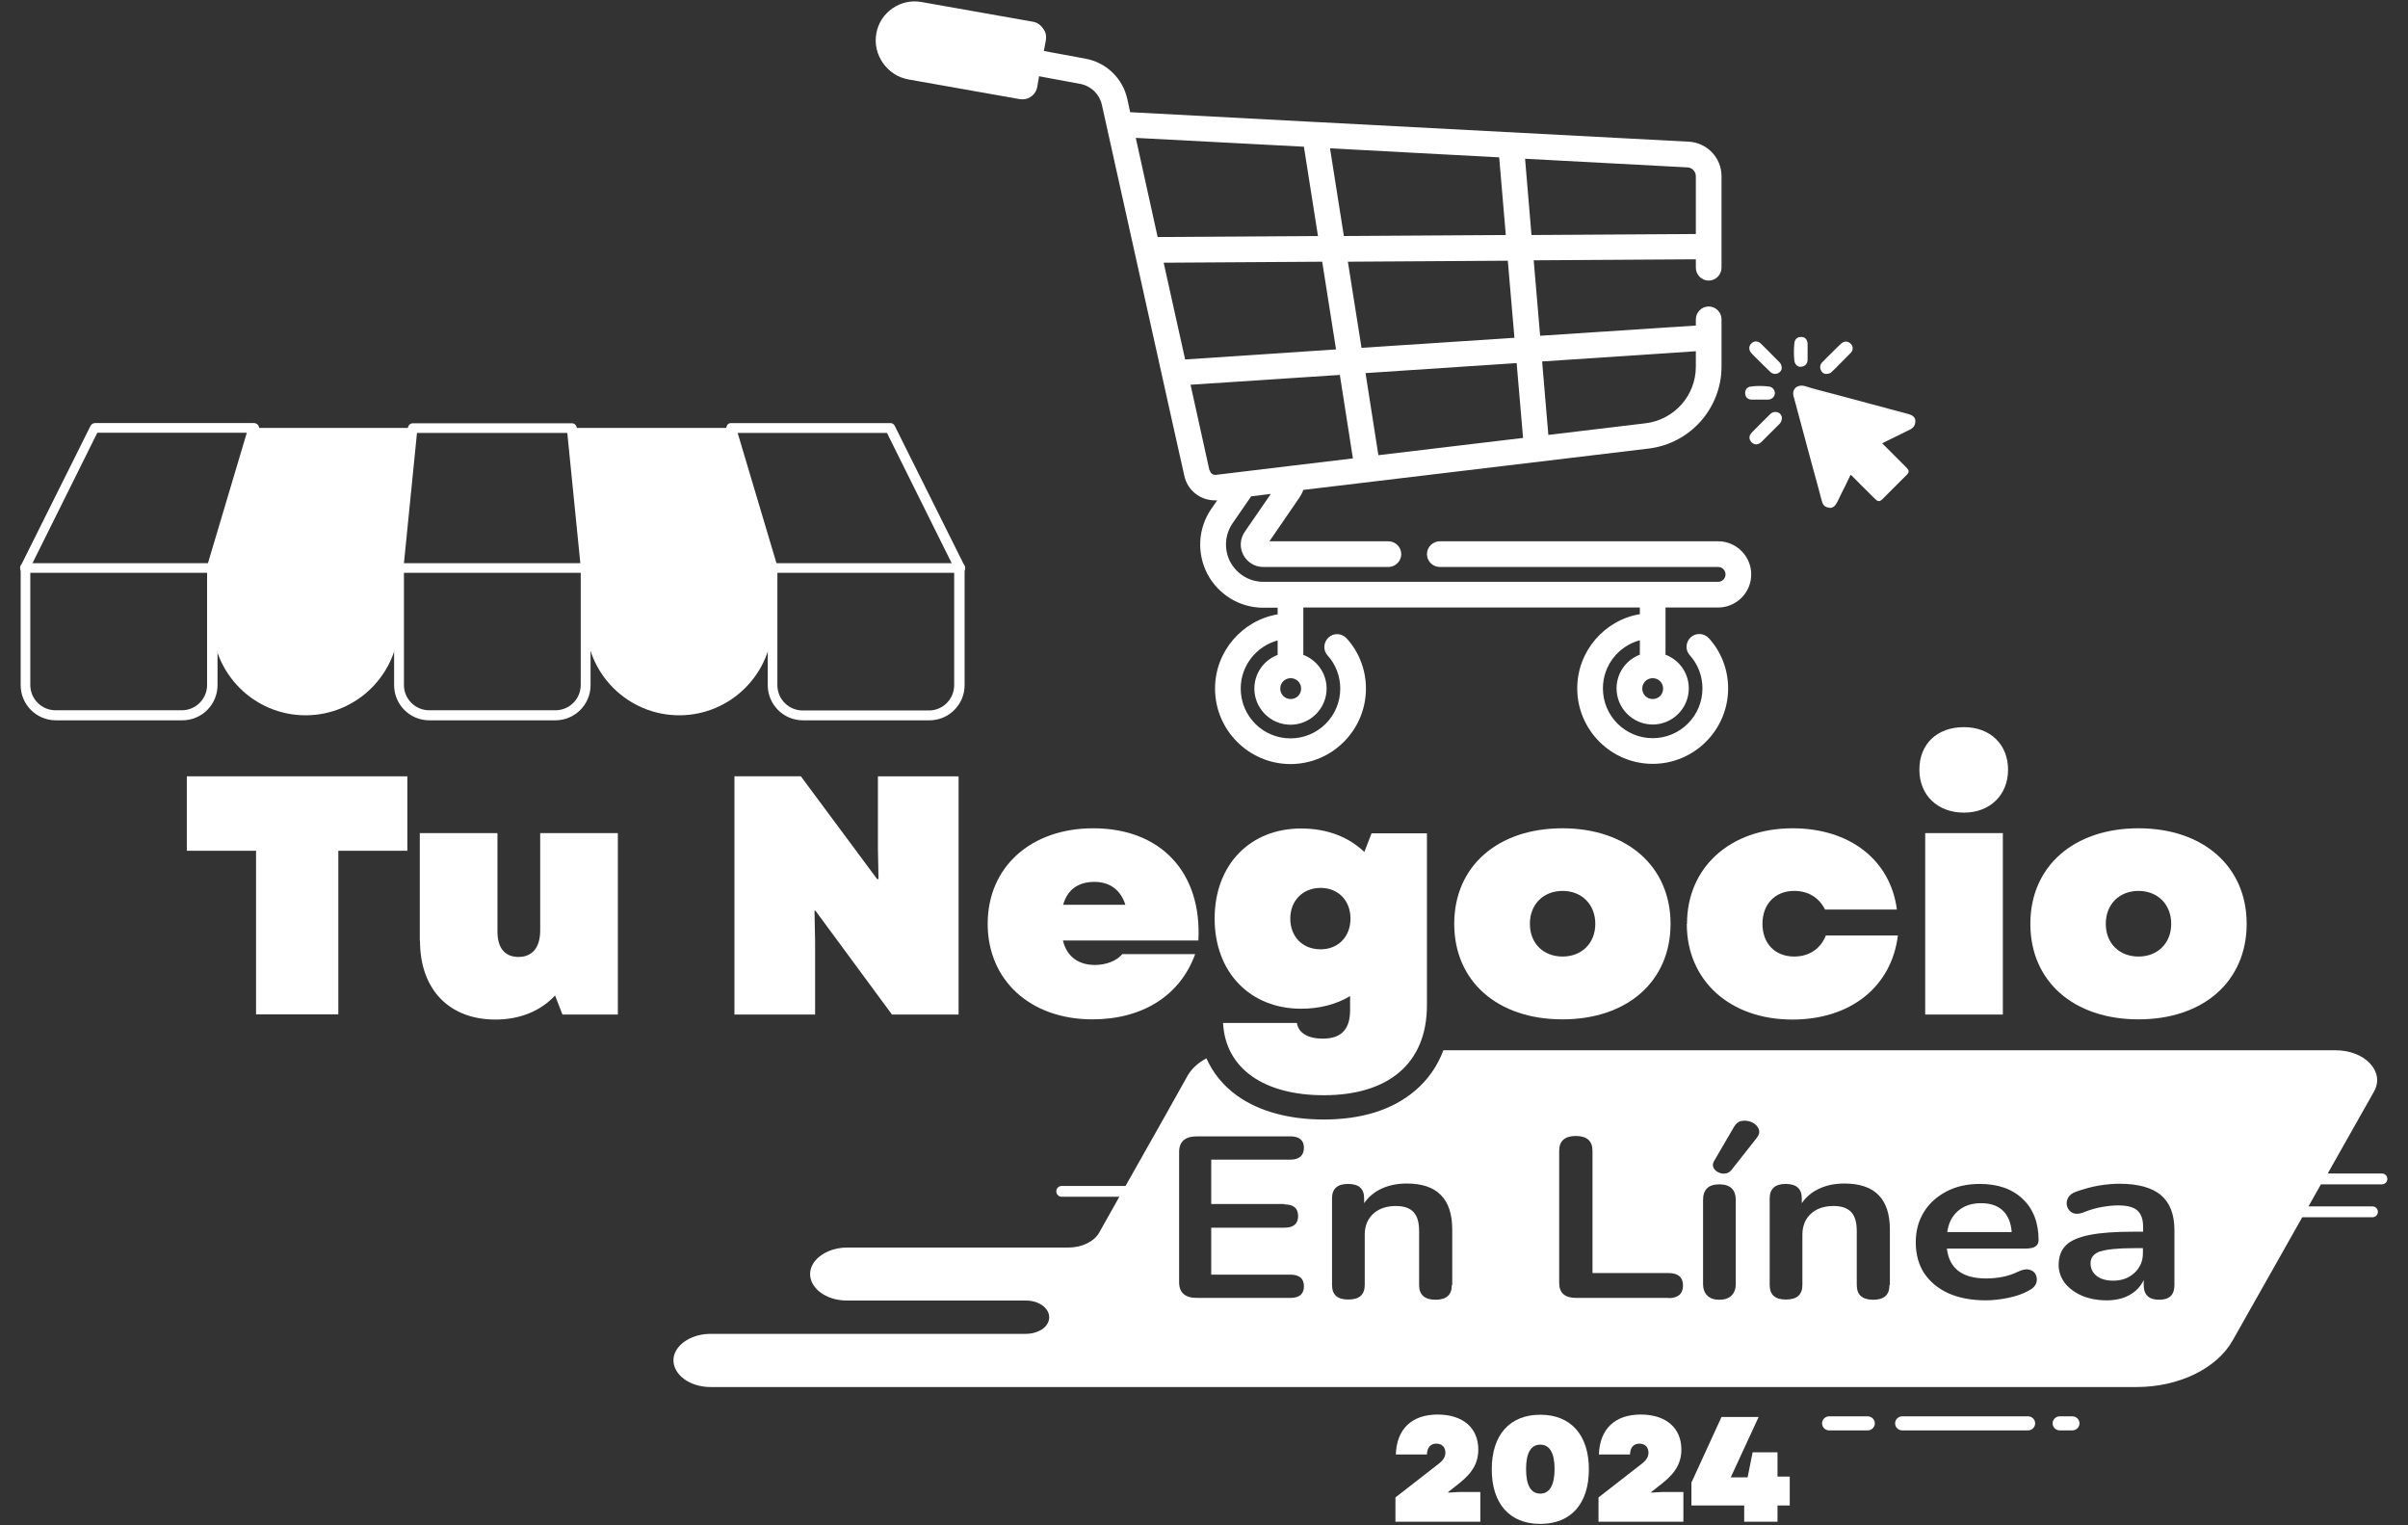 <?xml version="1.0" encoding="UTF-8"?>
<svg id="Layer_1" xmlns="http://www.w3.org/2000/svg" version="1.1" viewBox="0 0 120 76">
  <rect x="0" y="0" width="120" height="76" fill="#333333" stroke="none"/>
  <!-- Generator: Adobe Illustrator 29.0.1, SVG Export Plug-In . SVG Version: 2.1.0 Build 192)  -->
  <defs>
    <style>
      .st0 {
        fill: #fff;
      }
    </style>
  </defs>
  <g>
    <path class="st0" d="M103.28,70.57h-.64c-.19,0-.35.16-.35.35s.16.35.35.35h.64c.19,0,.35-.16.35-.35s-.16-.35-.35-.35Z"/>
    <path class="st0" d="M101.07,70.57h-6.28c-.19,0-.35.16-.35.35s.16.35.35.35h6.28c.19,0,.35-.16.35-.35s-.16-.35-.35-.35Z"/>
    <path class="st0" d="M93.08,70.57h-1.93c-.19,0-.35.16-.35.35s.16.35.35.35h1.93c.19,0,.35-.16.35-.35s-.16-.35-.35-.35Z"/>
    <path class="st0" d="M98.73,59.95c-.48,0-.86.13-1.16.39-.3.26-.47.61-.53,1.05h3.21c-.03-.46-.18-.82-.44-1.07-.26-.25-.62-.37-1.08-.37Z"/>
    <path class="st0" d="M104.66,62.35c-.32.11-.48.31-.48.6,0,.25.1.46.3.62.2.16.48.24.83.24.43,0,.78-.13,1.06-.39.28-.26.42-.59.42-.98v-.25h-.44c-.82,0-1.38.06-1.7.17Z"/>
    <path class="st0" d="M118.73,58.47h-2.73l2.31-4.09c.55-.98-.45-2.05-1.92-2.05h-44.46c-.3.8-.78,1.48-1.42,2.02-1.12.95-2.65,1.43-4.55,1.43-1.73,0-3.22-.41-4.3-1.18-.7-.5-1.21-1.13-1.54-1.87-.41.22-.74.52-.94.87l-1.08,1.93-2.01,3.56h-3.18c-.15,0-.27.12-.27.27s.12.27.27.27h2.87l-1,1.78c-.25.45-.86.75-1.54.75h-11.02c-.75,0-1.42.33-1.71.82-.1.17-.14.34-.14.5,0,.7.78,1.32,1.84,1.32h8.92c.82,0,1.38.6,1.07,1.15-.09.16-.24.29-.43.37-.19.09-.41.14-.65.14h-15.71c-.75,0-1.42.33-1.71.82-.1.17-.14.34-.14.5,0,.7.79,1.33,1.85,1.33h71.06c2.11,0,4-.92,4.79-2.32l3.47-6.14h3.5c.15,0,.27-.12.27-.27s-.12-.27-.27-.27h-3.19l.62-1.1h3.04c.15,0,.27-.12.27-.27s-.12-.27-.27-.27ZM64.01,60.01c.45,0,.68.19.68.58s-.23.58-.68.58h-3.65v2.34h3.94c.45,0,.68.19.68.58s-.23.58-.68.58h-4.65c-.59,0-.89-.26-.89-.78v-6.49c0-.52.3-.78.89-.78h4.65c.45,0,.68.19.68.57s-.23.59-.68.59h-3.94v2.21h3.65ZM72.35,64.03c0,.49-.27.73-.81.73s-.82-.24-.82-.73v-2.69c0-.43-.09-.75-.28-.95-.19-.2-.48-.3-.87-.3-.48,0-.86.13-1.14.39-.28.26-.42.61-.42,1.04v2.5c0,.49-.27.73-.82.73s-.81-.24-.81-.73v-4.31c0-.48.26-.72.8-.72s.8.24.8.72v.24c.22-.32.51-.56.88-.73.37-.17.78-.25,1.25-.25,1.5,0,2.26.76,2.26,2.29v2.76ZM83.15,64.67h-4.6c-.57,0-.85-.25-.85-.75v-6.58c0-.49.28-.74.83-.74s.83.25.83.74v6.09h3.78c.49,0,.73.21.73.62s-.24.63-.73.63ZM86.5,63.98c0,.24-.07.43-.21.57-.14.14-.34.21-.61.21s-.46-.07-.6-.21c-.14-.14-.21-.33-.21-.57v-4.19c0-.52.27-.78.81-.78s.82.26.82.78v4.19ZM87.55,56.69l-1.26,1.6c-.09.11-.19.17-.31.18-.12.02-.24,0-.35-.06-.11-.05-.19-.13-.24-.23-.05-.1-.04-.21.03-.33l.99-1.7c.1-.17.23-.28.4-.3.17-.03.34,0,.5.07.16.08.27.18.33.33.06.14.03.29-.09.44ZM94.16,64.03c0,.49-.27.73-.81.73s-.82-.24-.82-.73v-2.69c0-.43-.09-.75-.28-.95-.19-.2-.48-.3-.87-.3-.48,0-.86.13-1.14.39-.28.26-.42.61-.42,1.04v2.5c0,.49-.27.73-.82.73s-.81-.24-.81-.73v-4.31c0-.48.27-.72.8-.72s.8.24.8.72v.24c.22-.32.51-.56.88-.73.37-.17.78-.25,1.25-.25,1.5,0,2.26.76,2.26,2.29v2.76ZM98.99,63.7c.23,0,.48-.02.76-.07.28-.05.55-.14.8-.26.23-.11.42-.15.57-.11.16.04.27.12.33.25s.07.26.03.41c-.05.15-.17.28-.37.38-.3.17-.65.29-1.05.37-.4.08-.76.12-1.1.12-.72,0-1.34-.12-1.86-.35-.52-.24-.92-.57-1.21-1-.28-.43-.42-.95-.42-1.54s.14-1.08.41-1.52c.27-.43.65-.77,1.13-1.02.48-.25,1.03-.37,1.65-.37.9,0,1.62.25,2.14.75.53.5.79,1.19.79,2.05,0,.28-.21.42-.63.42h-3.94c.12,1,.77,1.49,1.96,1.49ZM108.36,64.03c0,.49-.25.73-.76.73s-.77-.24-.77-.73v-.25c-.15.31-.38.56-.7.74-.32.18-.7.27-1.15.27s-.87-.08-1.23-.23c-.36-.16-.64-.37-.85-.63-.2-.27-.31-.57-.31-.9,0-.41.12-.74.36-.98.24-.24.64-.41,1.19-.52.55-.11,1.28-.16,2.2-.16h.46v-.24c0-.38-.1-.65-.29-.82-.19-.17-.51-.25-.96-.25-.25,0-.52.03-.81.08-.29.05-.6.14-.92.27-.21.08-.38.09-.52.03-.14-.06-.23-.17-.28-.31-.05-.14-.04-.28.03-.43.07-.14.2-.25.4-.32.4-.14.78-.25,1.15-.31.37-.06.71-.09,1.01-.09.93,0,1.62.19,2.07.56.45.38.68.96.68,1.75v2.74Z"/>
  </g>
  <g>
    <path class="st0" d="M12.75,42.39h-3.44v-3.71h10.99v3.71h-3.44v8.15h-4.1v-8.15Z"/>
    <path class="st0" d="M20.92,46.88v-5.37h3.87v4.9c0,.83.37,1.27,1.05,1.27s1.08-.46,1.08-1.32v-4.85h3.87v9.04h-2.76l-.37-.95c-.7.76-1.73,1.2-2.97,1.2-2.32,0-3.76-1.51-3.76-3.92Z"/>
    <path class="st0" d="M36.59,38.68h3.32l3.8,5.12h.07l-.03-1.51v-3.61h4.02v11.87h-3.32l-3.81-5.17h-.05l.03,1.56v3.61h-4.02v-11.87Z"/>
    <path class="st0" d="M49.22,46.03c0-2.83,2.15-4.76,5.26-4.76,3.37,0,5.42,2.2,5.24,5.59h-6.75c.2.85.83,1.22,1.59,1.22.56,0,1.08-.2,1.37-.54h3.63c-.75,2.07-2.63,3.25-5.12,3.25-3.1,0-5.22-1.95-5.22-4.76ZM56.08,45.08c-.22-.71-.75-1.14-1.54-1.14s-1.34.37-1.56,1.14h3.1Z"/>
    <path class="st0" d="M60.95,50.97h3.68c.08.51.56.78,1.29.78.92,0,1.36-.46,1.36-1.42v-.7c-.68.41-1.51.63-2.44.63-2.54,0-4.31-1.81-4.31-4.49s1.76-4.49,4.31-4.49c1.29,0,2.37.42,3.15,1.17l.36-.93h2.76v8.56c0,2.95-1.97,4.49-5.14,4.49-3,0-4.9-1.34-5.02-3.59ZM65.81,47.3c.88,0,1.49-.63,1.49-1.53s-.61-1.53-1.49-1.53-1.51.63-1.51,1.53.61,1.53,1.51,1.53Z"/>
    <path class="st0" d="M72.47,46.03c0-2.87,2.17-4.76,5.39-4.76s5.39,1.9,5.39,4.76-2.15,4.76-5.39,4.76-5.39-1.9-5.39-4.76ZM77.87,47.66c.95,0,1.63-.66,1.63-1.63s-.68-1.64-1.63-1.64-1.63.66-1.63,1.64.68,1.63,1.63,1.63Z"/>
    <path class="st0" d="M84.07,46.03c0-2.81,2.15-4.76,5.26-4.76,2.85,0,4.88,1.58,5.2,4.05h-3.58c-.31-.61-.85-.93-1.54-.93-.95,0-1.58.66-1.58,1.64s.63,1.63,1.58,1.63c.75,0,1.32-.39,1.58-1.05h3.59c-.32,2.56-2.36,4.19-5.26,4.19-3.12,0-5.26-1.95-5.26-4.76Z"/>
    <path class="st0" d="M97.87,36.23c1.31,0,2.2.86,2.2,2.12s-.9,2.14-2.2,2.14-2.22-.86-2.22-2.14.88-2.12,2.22-2.12ZM95.94,41.51h3.87v9.04h-3.87v-9.04Z"/>
    <path class="st0" d="M101.18,46.03c0-2.87,2.17-4.76,5.39-4.76s5.39,1.9,5.39,4.76-2.15,4.76-5.39,4.76-5.39-1.9-5.39-4.76ZM106.57,47.66c.95,0,1.63-.66,1.63-1.63s-.68-1.64-1.63-1.64-1.63.66-1.63,1.64.68,1.63,1.63,1.63Z"/>
  </g>
  <g>
    <path class="st0" d="M69.54,74.61l2.16-1.68c.22-.17.33-.34.33-.55,0-.27-.17-.45-.45-.45-.29,0-.46.19-.47.54h-1.55c.04-1.28.81-1.99,2.08-1.99s2.03.67,2.03,1.75c0,.57-.22,1.1-.93,1.66l-.57.45v.03s.53-.03.53-.03h1.07v1.48h-4.23v-1.21Z"/>
    <path class="st0" d="M74.34,73.21c0-1.72.9-2.72,2.42-2.72s2.42,1.01,2.42,2.72-.89,2.72-2.42,2.72-2.42-1.01-2.42-2.72ZM76.76,74.42c.47,0,.71-.44.71-1.22s-.23-1.22-.71-1.22-.71.43-.71,1.22.23,1.22.71,1.22Z"/>
    <path class="st0" d="M79.66,74.61l2.16-1.68c.22-.17.33-.34.33-.55,0-.27-.17-.45-.45-.45-.29,0-.46.19-.47.54h-1.55c.04-1.28.81-1.99,2.08-1.99s2.03.67,2.03,1.75c0,.57-.22,1.1-.93,1.66l-.57.45v.03s.53-.03.53-.03h1.07v1.48h-4.23v-1.21Z"/>
    <path class="st0" d="M84.3,73.85l1.49-3.25h1.85l-1.39,3.01h.84l.25-1.25h1.24v1.21h.61v1.44h-.61v.81h-1.66v-.81h-2.63v-1.16Z"/>
  </g>
  <path class="st0" d="M83,30.27h2.62c.91,0,1.65-.74,1.65-1.65s-.74-1.65-1.65-1.65h-13.87c-.35,0-.64.29-.64.64s.29.64.64.64h13.87c.21,0,.37.17.37.37,0,.21-.17.37-.37.37h-22.66c-.69,0-1.32-.38-1.65-.99-.32-.61-.28-1.35.11-1.92l.93-1.35.98-.12-1.3,1.89c-.24.35-.26.78-.07,1.15.2.37.57.6.99.6h6.24c.35,0,.64-.29.64-.64s-.29-.64-.64-.64h-5.93s1.49-2.17,1.49-2.17c.08-.12.15-.25.2-.39l14.46-1.73,2.75-.33c2.07-.25,3.63-2.01,3.63-4.09v-2.35c0-.35-.29-.64-.64-.64s-.64.29-.64.64v.31l-7.76.51-.32-3.76,8.08-.05v.42c0,.35.29.64.64.64s.64-.29.64-.64v-1.06s0,0,0,0c0,0,0,0,0,0v-3.5c0-.92-.72-1.67-1.63-1.72l-18.58-.98s-.02,0-.02,0l-9.24-.49-.14-.65c-.23-1.04-1.05-1.83-2.1-2.02l-2.06-.38.1-.54c.03-.2,0-.4-.13-.56-.12-.17-.29-.28-.49-.31l-5.54-.98c-.51-.09-1.02.02-1.45.32s-.71.74-.8,1.25c-.19,1.05.52,2.06,1.57,2.24l5.54.98s.09.01.13.01c.36,0,.68-.26.74-.62l.09-.53,2.05.38c.54.1.96.51,1.08,1.04l3.56,16.03s0,0,0,0l.55,2.46c.16.73.8,1.22,1.52,1.22.04,0,.08,0,.12,0l-.3.43c-.66.96-.73,2.2-.19,3.24.55,1.03,1.61,1.68,2.78,1.68h.72v.33c-1.77.3-3.12,1.85-3.12,3.7,0,2.07,1.69,3.76,3.76,3.76s3.76-1.69,3.76-3.76c0-.93-.34-1.82-.96-2.5-.24-.26-.64-.29-.9-.05-.26.24-.29.64-.05.9.41.45.63,1.04.63,1.65,0,1.37-1.11,2.48-2.48,2.48s-2.48-1.11-2.48-2.48c0-1.15.78-2.11,1.84-2.4v.72c-.68.26-1.16.91-1.16,1.68,0,.99.81,1.8,1.8,1.8s1.8-.81,1.8-1.8c0-.77-.48-1.42-1.16-1.68v-2.36h16.77v.33c-1.77.3-3.12,1.85-3.12,3.7,0,2.07,1.69,3.76,3.76,3.76s3.76-1.69,3.76-3.76c0-.93-.34-1.82-.96-2.5-.24-.26-.64-.28-.9-.05-.26.24-.29.64-.05.9.41.45.63,1.04.63,1.65,0,1.37-1.11,2.48-2.48,2.48s-2.48-1.11-2.48-2.48c0-1.15.78-2.11,1.84-2.4v.72c-.68.26-1.16.91-1.16,1.68,0,.99.81,1.8,1.8,1.8s1.8-.81,1.8-1.8c0-.77-.48-1.42-1.16-1.68v-2.36s0,0,0,0ZM45.51,2.71c-.36-.06-.6-.41-.54-.76.03-.17.13-.33.27-.43.11-.08.24-.12.38-.12.04,0,.08,0,.12.01l5.02.89-.23,1.3-5.02-.89ZM68.69,22.68l-.64-4.09,7.53-.5.32,3.73-7.21.86ZM84.51,17.51v.76c0,1.44-1.08,2.65-2.51,2.82l-4.84.58-.31-3.66,7.66-.51ZM75.48,16.83l-7.63.5-.68-4.29,7.97-.05.33,3.84ZM57.98,13.09l7.91-.05.69,4.37-7.52.5-1.07-4.82ZM74.71,7.84l.33,3.87-8.07.05-.69-4.37,8.42.45ZM84.51,8.78v2.88l-8.19.05-.32-3.8,8.09.43c.24.01.42.21.42.44ZM64.98,7.32l.7,4.44-7.99.05-1.09-4.94,8.38.44ZM60.27,23.43l-.94-4.26,7.44-.49.65,4.16-3.09.37s0,0,0,0l-2.41.29s0,0,0,0l-1.32.16c-.15.02-.28-.08-.31-.22ZM64.32,34.83c-.29,0-.52-.23-.52-.52s.23-.52.52-.52.52.23.52.52c0,.29-.23.52-.52.52ZM82.36,34.83c-.29,0-.52-.23-.52-.52,0-.29.23-.52.52-.52s.52.23.52.52-.23.52-.52.52Z"/>
  <g>
    <g>
      <path class="st0" d="M95.39,20.95c0,.23-.11.31-.24.38-.43.21-.86.42-1.28.63-.17.09-.17.09-.04.22.37.37.74.74,1.1,1.11.15.15.15.19,0,.34-.38.38-.76.76-1.14,1.14-.14.14-.19.14-.33,0-.38-.38-.76-.75-1.13-1.13-.1-.1-.14-.08-.2.04-.19.41-.39.81-.59,1.21-.02.05-.05.1-.08.15-.08.13-.18.21-.34.19-.16-.02-.24-.12-.28-.27-.18-.67-.36-1.34-.54-2.01-.28-1.04-.56-2.08-.83-3.11,0,0,0-.01,0-.02-.16-.4.11-.64.5-.52.5.16,1,.27,1.51.41,1.19.32,2.39.64,3.58.96.24.06.33.16.33.29Z"/>
      <path class="st0" d="M91.18,25.29s-.04,0-.06,0c-.17-.02-.28-.13-.33-.32-.15-.57-.3-1.14-.46-1.7l-.92-3.42s0,0,0,0c-.08-.21-.06-.39.05-.51.11-.12.31-.16.53-.09.34.11.7.2,1.04.29.15.04.31.08.46.12l1.56.42c.67.18,1.35.36,2.02.54.16.04.38.13.38.35,0,.27-.14.37-.28.44-.21.1-.42.21-.63.31-.22.11-.43.21-.65.32-.03.02-.07.04-.09.05.02.02.04.05.07.07.16.16.31.31.47.47.21.21.42.42.64.64.18.18.18.26,0,.43-.42.42-.79.79-1.14,1.14-.16.16-.24.18-.42,0l-.18-.18c-.31-.31-.64-.63-.95-.95-.03-.03-.05-.04-.06-.05,0,0-.02.02-.04.06-.14.3-.29.61-.44.9-.05.1-.1.2-.15.31-.02.05-.05.1-.08.15-.08.15-.2.23-.35.23ZM89.77,19.32c-.09,0-.17.03-.22.08-.08.08-.09.22-.02.38,0,0,0,.02,0,.02l.92,3.42c.15.57.3,1.14.46,1.71.04.14.11.21.23.22.12.02.21-.04.28-.16.03-.05.05-.1.08-.15.05-.1.1-.2.15-.31.14-.3.29-.6.44-.9.03-.06.07-.13.13-.14.07-.01.12.04.17.08.31.32.64.64.95.95l.18.18c.12.12.12.12.24,0,.35-.35.72-.72,1.14-1.14.12-.12.12-.13,0-.25-.21-.21-.42-.42-.63-.64-.16-.16-.31-.31-.47-.47-.08-.08-.13-.13-.12-.19.01-.06.07-.09.17-.14.22-.11.43-.21.65-.32.21-.1.42-.21.63-.31.13-.07.21-.14.21-.32h0c0-.07-.03-.16-.28-.23-.67-.18-1.35-.36-2.02-.54l-1.56-.42c-.15-.04-.31-.08-.46-.12-.34-.09-.7-.18-1.05-.29-.06-.02-.12-.03-.18-.03Z"/>
    </g>
    <g>
      <path class="st0" d="M88.73,18.33c0,.08-.06.16-.16.21-.11.05-.22.03-.31-.06-.16-.15-.32-.31-.48-.47-.15-.15-.3-.29-.44-.44-.14-.14-.14-.3-.02-.42.11-.11.27-.11.41.03.3.3.6.6.9.9.06.06.1.13.1.26Z"/>
      <path class="st0" d="M88.46,18.63c-.08,0-.17-.03-.24-.1-.12-.12-.24-.24-.36-.35-.04-.04-.08-.08-.12-.12-.04-.04-.08-.08-.12-.12-.11-.1-.21-.21-.32-.32-.16-.16-.17-.37-.02-.51.14-.14.34-.13.49.03.24.23.47.47.7.7l.2.2c.08.08.12.18.12.3h0c0,.11-.08.21-.19.26-.05.02-.1.03-.14.03ZM87.51,17.14s-.1.02-.14.06c-.09.09-.08.21.03.33.1.11.21.22.32.32.04.04.08.08.12.12.04.04.08.08.12.12.12.12.23.23.35.35.07.07.15.09.24.05.07-.03.12-.09.12-.15,0-.1-.03-.16-.08-.21l-.2-.2c-.23-.23-.46-.47-.7-.7-.06-.06-.12-.09-.18-.09Z"/>
    </g>
    <g>
      <path class="st0" d="M90.99,18.56c-.06,0-.15-.04-.2-.15-.05-.12-.03-.23.06-.32.2-.2.39-.4.59-.59.11-.11.22-.22.33-.33.13-.12.27-.12.39-.01.11.1.13.25,0,.38-.31.33-.64.64-.96.96-.05.05-.11.07-.23.07Z"/>
      <path class="st0" d="M90.99,18.63s0,0,0,0h0c-.08,0-.19-.05-.25-.19-.06-.14-.04-.28.07-.39.15-.15.3-.31.45-.45l.14-.14s.06-.06.09-.09c.08-.08.16-.16.25-.24.16-.14.33-.15.48-.01.14.13.14.33.01.46-.26.27-.52.53-.78.79l-.18.17c-.06.06-.14.09-.27.09ZM90.99,18.5s0,0,0,0c.11,0,.15-.02.18-.05l.18-.17c.26-.26.52-.52.78-.79.1-.11.06-.22,0-.29-.12-.11-.23-.06-.3.01-.08.08-.16.16-.24.24-.03.03-.06.06-.09.09l-.14.14c-.15.15-.3.3-.45.45-.07.07-.09.16-.05.26.04.08.1.11.14.11Z"/>
    </g>
    <g>
      <path class="st0" d="M88.73,20.81c0,.13-.04.21-.1.27-.29.29-.58.59-.88.88-.15.15-.31.15-.43.03-.12-.12-.11-.27.04-.41.29-.3.59-.59.89-.89.09-.09.2-.12.32-.07.1.04.15.13.16.2Z"/>
      <path class="st0" d="M87.51,22.14s0,0,0,0c-.08,0-.16-.04-.23-.11-.08-.09-.19-.27.04-.5.26-.26.52-.53.78-.78l.11-.11c.11-.11.25-.14.39-.09.14.05.19.17.2.25h0c0,.17-.06.26-.12.32-.08.08-.16.16-.24.24-.21.21-.43.43-.64.64-.09.09-.19.14-.28.14ZM88.46,20.65c-.06,0-.11.03-.17.08l-.11.11c-.26.26-.52.52-.78.78-.16.16-.1.26-.04.33.04.05.09.07.14.07.06,0,.13-.03.2-.1.22-.21.43-.43.64-.64.08-.08.16-.16.24-.24.05-.05.09-.11.09-.23,0-.05-.04-.11-.12-.14-.03-.01-.06-.02-.09-.02Z"/>
    </g>
    <g>
      <path class="st0" d="M87.71,19.84c-.14,0-.28,0-.42,0-.15,0-.24-.09-.26-.24-.02-.15.07-.27.22-.29.3-.04.6-.04.9,0,.15.02.24.15.23.28-.01.14-.12.24-.28.24-.13,0-.27,0-.4,0Z"/>
      <path class="st0" d="M87.96,19.91s-.09,0-.13,0c-.04,0-.08,0-.12,0h0s-.09,0-.13,0c-.1,0-.19,0-.29,0-.18,0-.3-.11-.32-.29-.02-.19.09-.33.27-.36.29-.04.6-.04.92,0,.17.02.3.18.29.35-.02.17-.15.29-.34.3-.05,0-.11,0-.16,0ZM87.71,19.78s.08,0,.12,0c.09,0,.19,0,.28,0,.12,0,.21-.08.22-.19,0-.09-.06-.2-.18-.21-.31-.04-.61-.04-.89,0-.11.02-.18.1-.16.22.01.12.08.18.2.18.09,0,.19,0,.29,0,.04,0,.09,0,.13,0h0Z"/>
    </g>
    <g>
      <path class="st0" d="M90.01,17.54c0,.13,0,.26,0,.39,0,.16-.11.28-.25.29-.14.01-.26-.09-.28-.25-.03-.28-.03-.57,0-.85.02-.17.13-.26.28-.25.15,0,.24.11.25.28,0,.13,0,.27,0,.4Z"/>
      <path class="st0" d="M89.74,18.28c-.17,0-.3-.13-.32-.31-.03-.28-.03-.57,0-.87.02-.2.15-.32.35-.31.19,0,.3.14.31.34,0,.09,0,.19,0,.28,0,.04,0,.08,0,.12h0s0,.08,0,.12c0,.09,0,.18,0,.27,0,.2-.13.34-.31.35,0,0-.02,0-.03,0ZM89.74,16.93c-.12,0-.19.07-.2.19-.03.29-.03.57,0,.84.01.12.11.21.21.2.11,0,.18-.1.19-.23,0-.09,0-.18,0-.26,0-.04,0-.08,0-.12s0-.08,0-.12c0-.09,0-.19,0-.28,0-.1-.04-.21-.19-.22,0,0,0,0-.01,0Z"/>
    </g>
  </g>
  <path class="st0" d="M51.95,1.39c-.12-.17-.29-.28-.49-.31l-5.54-.98c-.51-.09-1.02.02-1.45.32s-.71.74-.8,1.25c-.19,1.05.52,2.06,1.57,2.24l5.54.98s.09.01.13.01c.36,0,.68-.26.74-.62l.09-.53h.02c.06-.39.13-.78.21-1.17,0-.03.01-.06.02-.09h-.03s.1-.54.1-.54c.03-.2,0-.4-.12-.56Z"/>
  <g>
    <path class="st0" d="M9.07,35.89H2.78c-.97,0-1.75-.79-1.75-1.75v-5.89s0-.08.03-.11l3.45-6.92c.04-.08.13-.14.22-.14h7.93c.08,0,.15.04.2.1s.06.14.04.22l-2.06,6.89v5.85c0,.97-.79,1.75-1.75,1.75ZM1.51,28.3v5.83c0,.7.57,1.26,1.26,1.26h6.29c.7,0,1.26-.57,1.26-1.26v-5.89s0-.05.01-.07l1.97-6.61h-7.45l-3.35,6.74Z"/>
    <path class="st0" d="M12.64,21.32c-.83,2.77-1.24,4.15-2.07,6.92,3.72,0,5.58,0,9.31,0,.28-2.77.41-4.15.69-6.92h-7.93Z"/>
    <path class="st0" d="M28.5,21.32c.28,2.77.41,4.15.69,6.92,3.72,0,5.58,0,9.31,0-.83-2.77-1.24-4.15-2.07-6.92h-7.93Z"/>
    <path class="st0" d="M46.3,35.89h-6.29c-.97,0-1.75-.79-1.75-1.75v-5.85l-2.06-6.89c-.02-.07,0-.15.04-.22s.12-.1.2-.1h7.93c.09,0,.18.05.22.14l3.45,6.92s.03.07.03.11v5.89c0,.97-.79,1.75-1.75,1.75ZM36.76,21.57l1.97,6.61s.01.05.01.07v5.89c0,.7.57,1.26,1.26,1.26h6.29c.7,0,1.26-.57,1.26-1.26v-5.83l-3.35-6.74h-7.45Z"/>
    <path class="st0" d="M10.57,28.25h9.31v2.74c0,2.57-2.09,4.65-4.65,4.65h0c-2.57,0-4.65-2.09-4.65-4.65v-2.74h0Z"/>
    <path class="st0" d="M29.19,28.25h9.31v2.74c0,2.57-2.09,4.65-4.65,4.65h0c-2.57,0-4.65-2.09-4.65-4.65v-2.74h0Z"/>
    <path class="st0" d="M27.68,35.89h-6.29c-.97,0-1.75-.79-1.75-1.75v-5.89s0-.02,0-.02l.69-6.92c.01-.12.12-.22.24-.22h7.93c.13,0,.23.1.24.22l.69,6.92s0,.02,0,.02v5.89c0,.97-.79,1.75-1.75,1.75ZM20.13,28.26v5.87c0,.7.57,1.26,1.26,1.26h6.29c.7,0,1.26-.57,1.26-1.26v-5.87l-.67-6.69h-7.49l-.67,6.69Z"/>
    <path class="st0" d="M47.87,28.54H1.24c-.13,0-.24-.11-.24-.24s.11-.24.24-.24h46.62c.13,0,.24.11.24.24s-.11.24-.24.24Z"/>
  </g>
</svg>
